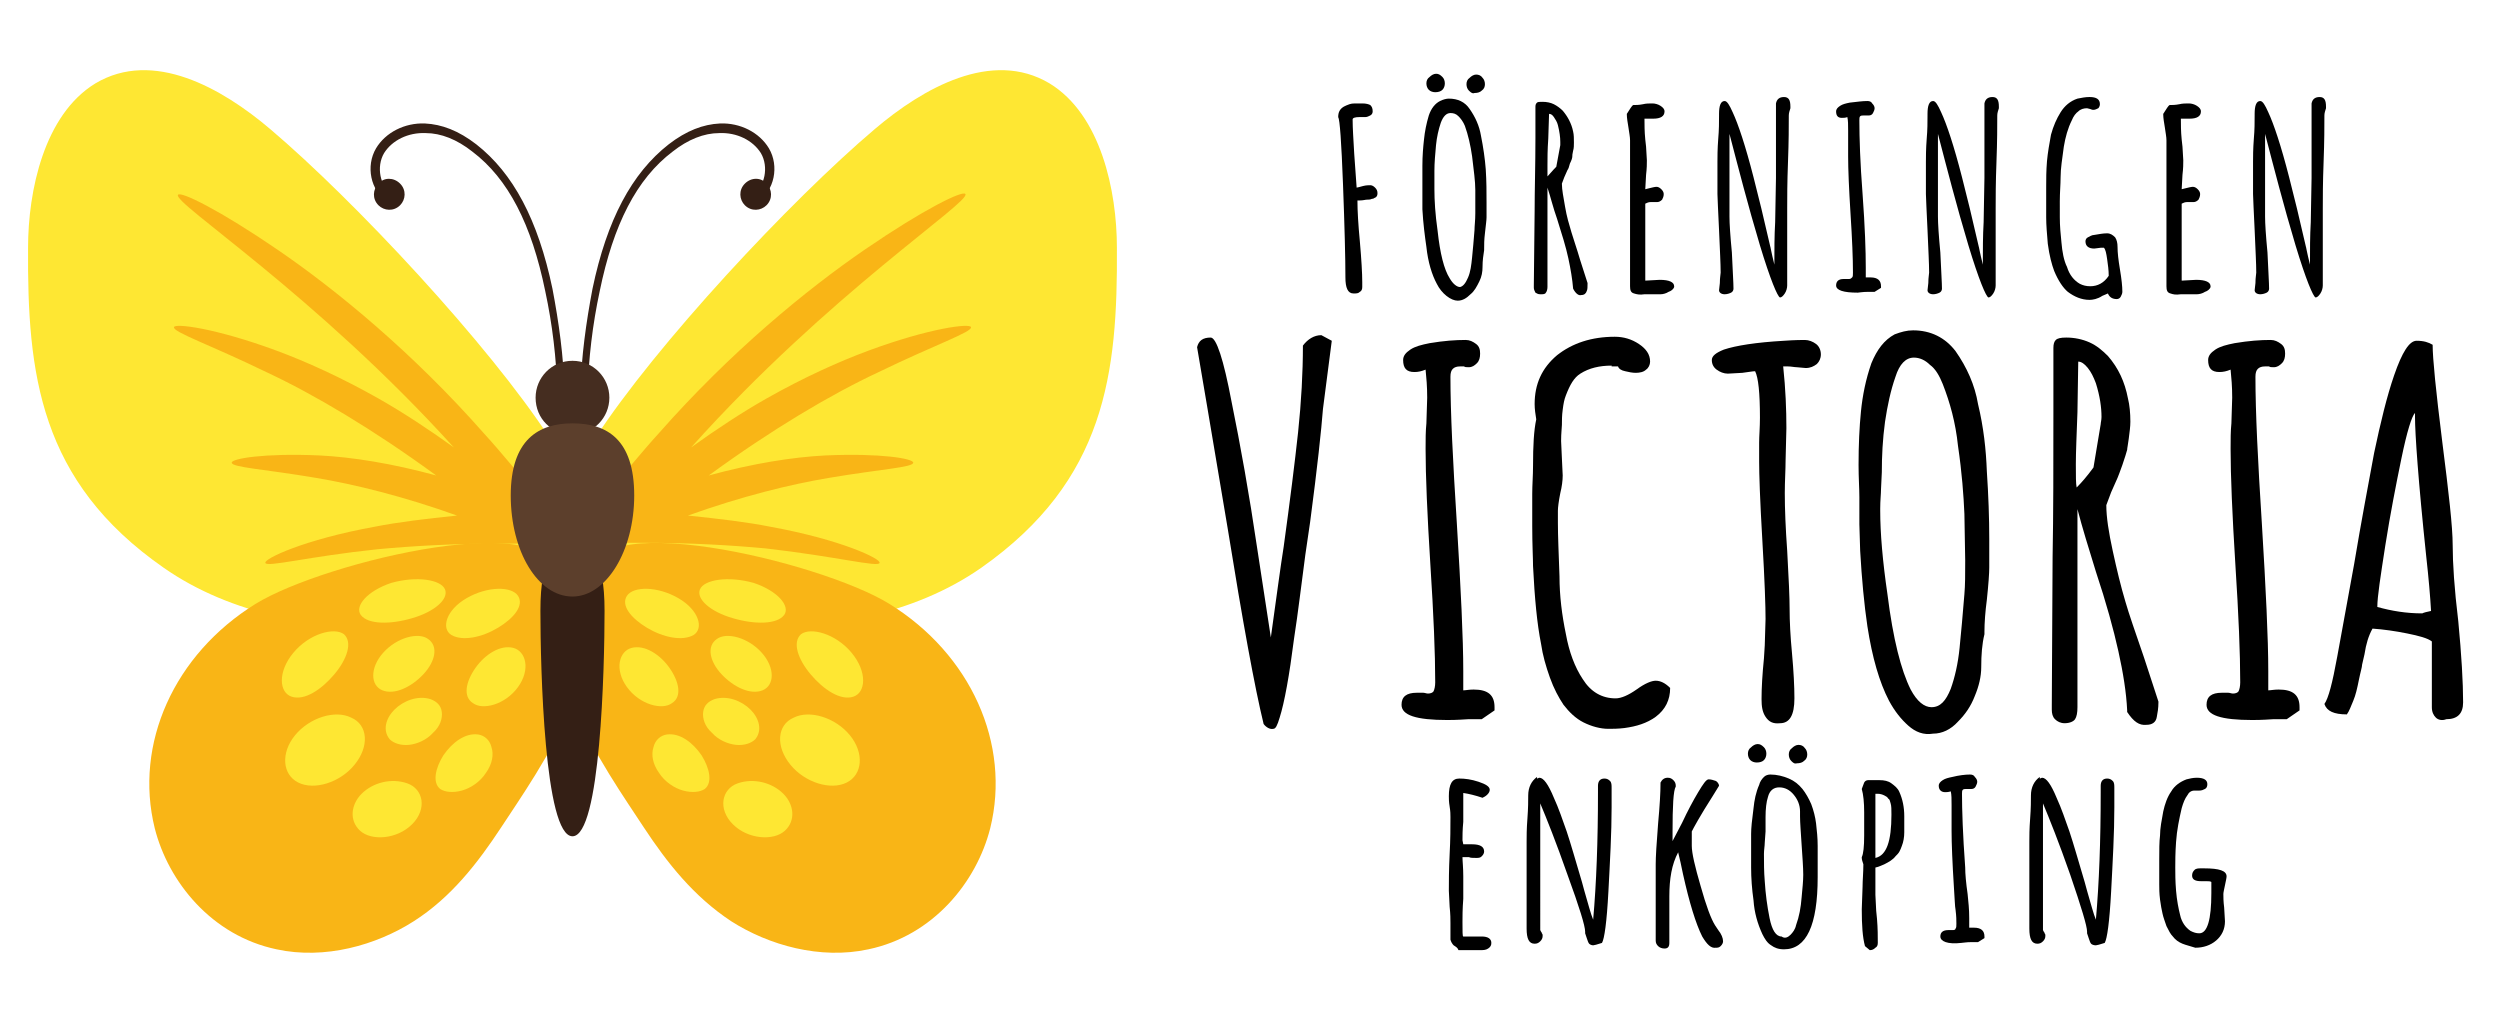 <?xml version="1.0" encoding="utf-8"?>
<!-- Generator: Adobe Illustrator 25.0.1, SVG Export Plug-In . SVG Version: 6.00 Build 0)  -->
<svg version="1.1" id="Lager_1" xmlns="http://www.w3.org/2000/svg" xmlns:xlink="http://www.w3.org/1999/xlink" x="0px" y="0px"
	 viewBox="0 0 311.8 127.6" style="enable-background:new 0 0 311.8 127.6;" xml:space="preserve">
<style type="text/css">
	.st0{fill:#341F15;}
	.st1{fill:#FEE733;}
	.st2{fill:#F9B516;}
	.st3{fill:#452D20;}
	.st4{fill:#5C3F2C;}
</style>
<g>
	<g>
		<path d="M167.8,34.6c0-2.4-0.1-6.3-0.3-11.6c-0.2-5.3-0.4-8.1-0.6-8.4c0-0.6,0.2-1,0.7-1.3c0.2-0.1,0.4-0.2,0.7-0.3
			c0.3-0.1,0.6-0.1,0.8-0.1c0.1,0,0.4,0,0.8,0c0.5,0,0.8,0.1,1,0.2c0.2,0.2,0.3,0.4,0.3,0.8c0,0.2-0.1,0.4-0.3,0.5
			c-0.2,0.1-0.4,0.2-0.6,0.2l-0.3,0h-0.4c-0.6,0-0.9,0.1-0.9,0.3c0,1.1,0.1,2.5,0.2,4.3c0.1,1.5,0.2,2.9,0.3,4.2
			c0.1,0,0.4-0.1,0.8-0.2c0.4-0.1,0.7-0.1,0.9-0.1c0.2,0,0.4,0.1,0.6,0.3c0.2,0.2,0.3,0.4,0.3,0.7c0,0.3-0.1,0.5-0.4,0.6
			c0,0-0.1,0.1-0.3,0.1c-0.2,0.1-0.4,0.1-0.6,0.1c-0.2,0-0.5,0.1-0.9,0.1h-0.3c0,1.3,0.1,3,0.3,5.1c0.2,2.3,0.3,4,0.3,5.1l0,0.1
			l0,0.1c0,0.1,0,0.2,0,0.4c0,0.3-0.1,0.5-0.3,0.6c-0.2,0.2-0.4,0.2-0.8,0.2C168.1,36.6,167.8,35.9,167.8,34.6z"/>
		<path d="M180.4,36.9c-0.5-0.4-0.9-0.9-1.2-1.5c-0.6-1.1-1.1-2.7-1.3-4.6c-0.2-1.4-0.4-2.9-0.5-4.7l0-1.7v-1.7c0-0.5,0-1.2,0-2
			c0-1.3,0.1-2.4,0.2-3.3c0.1-1,0.3-2,0.6-3c0.3-0.9,0.8-1.5,1.4-1.8c0.4-0.2,0.8-0.3,1.1-0.3c1.1,0,2,0.4,2.6,1.3
			c0.7,1,1.2,2.1,1.4,3.3c0.3,1.5,0.5,2.9,0.6,4.2c0.1,1.5,0.1,2.9,0.1,4.2v1.8c0,0.4-0.1,1-0.2,2c-0.1,0.8-0.1,1.4-0.1,2v0.1
			c-0.1,0.6-0.2,1.3-0.2,2.1c0,0.6-0.1,1.2-0.4,1.8c-0.3,0.6-0.6,1.2-1.1,1.6c-0.5,0.5-1,0.8-1.6,0.8
			C181.4,37.5,180.9,37.3,180.4,36.9z M178.2,11.2c-0.2-0.2-0.3-0.5-0.3-0.8c0-0.3,0.1-0.6,0.4-0.8c0.2-0.2,0.5-0.4,0.8-0.4
			c0.3,0,0.5,0.1,0.8,0.4c0.2,0.2,0.3,0.5,0.3,0.8c0,0.3-0.1,0.6-0.3,0.8c-0.2,0.2-0.5,0.3-0.9,0.3
			C178.7,11.5,178.4,11.4,178.2,11.2z M183.1,34.6c0.3-0.7,0.4-1.5,0.5-2.5c0.1-1,0.2-2.1,0.3-3.4c0-0.5,0.1-1.2,0.1-2.1l0-2.9
			c0-1.1-0.2-2.5-0.4-4.2c-0.2-1.4-0.5-2.7-0.9-3.8c-0.2-0.5-0.5-0.9-0.8-1.2c-0.3-0.3-0.6-0.4-1-0.4c-0.5,0-0.9,0.4-1.2,1.2
			c-0.3,0.9-0.5,1.8-0.6,2.8c-0.1,1.1-0.2,2.2-0.2,3.2l0,1c0,0.3,0,0.7,0,1.2v0.1c0,1.4,0.1,3.1,0.4,5.2c0.3,2.8,0.8,4.8,1.5,5.9
			c0.4,0.7,0.9,1.1,1.3,1.1C182.5,35.7,182.8,35.3,183.1,34.6z M183.2,11.3c-0.2-0.2-0.3-0.5-0.3-0.8c0-0.3,0.1-0.6,0.4-0.8
			c0.2-0.2,0.5-0.4,0.8-0.4c0.3,0,0.6,0.1,0.8,0.4c0.2,0.2,0.3,0.5,0.3,0.8c0,0.3-0.1,0.6-0.4,0.8c-0.2,0.2-0.5,0.3-0.9,0.3
			C183.7,11.7,183.5,11.6,183.2,11.3z"/>
		<path d="M196.2,36L196.2,36c-0.1-1.2-0.3-2.4-0.6-3.8c-0.3-1.4-0.8-3-1.4-4.9c-0.5-1.4-0.8-2.7-1.2-3.9v12.4
			c0,0.3-0.1,0.6-0.2,0.7c-0.1,0.2-0.3,0.2-0.7,0.2c-0.3,0-0.4-0.1-0.6-0.2c-0.1-0.2-0.2-0.4-0.2-0.6v-0.3l0.1-9.2
			c0-2.7,0.1-5.8,0.1-9.2v-3.9c0-0.3,0.1-0.4,0.2-0.5c0.1-0.1,0.3-0.1,0.7-0.1c0.5,0,1,0.1,1.4,0.3c0.4,0.2,0.8,0.5,1.1,0.8
			c0.6,0.7,1.1,1.6,1.3,2.6c0.1,0.4,0.1,0.9,0.1,1.4c0,0.3,0,0.7-0.1,1c-0.1,0.4-0.1,0.6-0.1,0.7c0,0.2-0.1,0.5-0.3,0.9
			c-0.1,0.4-0.2,0.7-0.3,0.8l-0.4,0.9l-0.3,0.8c0,0.8,0.2,1.7,0.4,2.9c0.2,1.2,0.5,2.2,0.8,3.2c0.2,0.7,0.6,1.8,1.1,3.5l0.9,2.8v0.1
			c0,0.4,0,0.7-0.1,0.9c-0.1,0.3-0.3,0.5-0.7,0.5C196.9,36.9,196.5,36.6,196.2,36z M194.1,20.8l0.5-2.7c0-0.1,0-0.3,0-0.4
			c0-0.6-0.1-1.3-0.3-2.1c-0.1-0.4-0.3-0.7-0.5-1c-0.2-0.3-0.4-0.4-0.6-0.4l-0.1,3.1c-0.1,1.4-0.1,2.5-0.1,3.3c0,0.7,0,1.2,0,1.4
			C193.3,21.7,193.6,21.3,194.1,20.8z"/>
		<path d="M203.8,36.6c-0.4-0.1-0.5-0.4-0.5-0.9V17.5c0-0.4-0.1-0.9-0.2-1.6c-0.1-0.6-0.2-1.2-0.2-1.6v-0.1c0.4-0.6,0.6-1,0.8-1.1
			c0.3,0,0.7,0,1.2-0.1c0.4-0.1,0.8-0.1,1.2-0.1c0.3,0,0.7,0.1,1,0.3c0.3,0.2,0.5,0.4,0.5,0.7c0,0.6-0.5,0.9-1.4,0.9h-0.4
			c-0.1,0-0.3,0-0.4,0c-0.2,0-0.3,0-0.3,0c0,0.7,0,1.6,0.1,2.6l0.1,0.9l0.1,1.7c0,0.4,0,1-0.1,1.8l-0.1,1.8l0.4-0.1
			c0.4-0.1,0.8-0.2,1-0.2c0.2,0,0.4,0.1,0.6,0.3c0.2,0.2,0.3,0.4,0.3,0.6c0,0.3-0.1,0.5-0.2,0.7c-0.2,0.2-0.4,0.3-0.6,0.3l-0.4,0
			h-0.4c-0.3,0-0.5,0.1-0.7,0.2V35l1.8-0.1c1.2,0,1.8,0.3,1.8,0.8v0.1c-0.1,0.3-0.4,0.5-0.7,0.6c-0.3,0.2-0.7,0.3-1,0.3l-1,0h-1
			C204.5,36.8,204.1,36.7,203.8,36.6z"/>
		<path d="M219.5,30.6c-1.5-5-2.7-9.7-3.8-13.9V27c0,0.9,0.1,2.4,0.3,4.5c0.1,2.3,0.2,3.8,0.2,4.5c0,0.2-0.1,0.4-0.3,0.5
			c-0.2,0.1-0.5,0.2-0.8,0.2c-0.4,0-0.7-0.2-0.7-0.5l0.1-0.9c0-0.7,0.1-1.1,0.1-1.3c0-1.1-0.1-2.9-0.2-5.3c-0.1-2.4-0.2-3.9-0.2-4.5
			v-4c0-0.6,0-1.6,0.1-2.9c0.1-1.1,0.1-2.1,0.1-2.9v-0.2c0-1,0.2-1.6,0.7-1.6c0.3,0,0.6,0.5,1,1.4c0.7,1.5,1.6,4.2,2.6,8.1
			c0.6,2.3,1.3,5.2,2.1,8.7c0-0.1,0.1,0.6,0.5,2.2l0,0.2c0-2,0-3.8,0.1-5.5l0.1-5.5v-9.3c0.1-0.5,0.4-0.8,1-0.8
			c0.6,0,0.8,0.4,0.8,1.2v0.2c-0.1,0.3-0.2,0.6-0.2,0.9c0,1.3,0,3.2-0.1,5.8c-0.1,2.6-0.1,4.5-0.1,5.8v9.6c0,0.3-0.1,0.7-0.3,1
			c-0.2,0.3-0.4,0.5-0.6,0.5C221.7,37,220.8,34.9,219.5,30.6z"/>
		<path d="M229,35.6c0-0.5,0.3-0.8,0.9-0.8h0.4c0.1,0,0.2,0,0.3,0c0.2,0,0.3-0.1,0.4-0.2c0.1-0.1,0.1-0.3,0.1-0.6
			c0-1.8-0.1-4.2-0.3-7.3c-0.2-3.2-0.3-5.6-0.3-7.2c0-0.6,0-1.1,0-1.6l0-1.6c0-0.7,0-1.3-0.1-1.7c-0.2,0.1-0.5,0.1-0.7,0.1
			c-0.5,0-0.7-0.3-0.7-0.8c0-0.3,0.2-0.5,0.5-0.7c0.3-0.2,0.7-0.3,1.2-0.4c0.9-0.1,1.6-0.2,2.2-0.2c0.3,0,0.5,0.1,0.6,0.3
			c0.2,0.2,0.3,0.4,0.3,0.6c0,0.2-0.1,0.4-0.2,0.6c-0.1,0.2-0.3,0.3-0.5,0.3c-0.1,0-0.2,0-0.3,0h-0.3c-0.2,0-0.4,0-0.5,0.1
			c-0.1,0.1-0.1,0.3-0.1,0.5c0,2.2,0.1,5.3,0.4,9.2c0.3,4.1,0.4,7.1,0.4,9.2v1.2c0.1,0,0.4,0,0.6,0c0.9,0,1.3,0.4,1.3,1.1v0.2
			l-0.8,0.5c0,0-0.1,0-0.2,0s-0.3,0-0.6,0c-0.7,0-1.2,0.1-1.3,0.1C229.9,36.5,229,36.2,229,35.6z"/>
		<path d="M245.5,30.6c-1.5-5-2.7-9.7-3.8-13.9V27c0,0.9,0.1,2.4,0.3,4.5c0.1,2.3,0.2,3.8,0.2,4.5c0,0.2-0.1,0.4-0.3,0.5
			c-0.2,0.1-0.5,0.2-0.8,0.2c-0.4,0-0.7-0.2-0.7-0.5l0.1-0.9c0-0.7,0.1-1.1,0.1-1.3c0-1.1-0.1-2.9-0.2-5.3c-0.1-2.4-0.2-3.9-0.2-4.5
			v-4c0-0.6,0-1.6,0.1-2.9c0.1-1.1,0.1-2.1,0.1-2.9v-0.2c0-1,0.2-1.6,0.7-1.6c0.3,0,0.6,0.5,1,1.4c0.7,1.5,1.6,4.2,2.6,8.1
			c0.6,2.3,1.3,5.2,2.1,8.7c0-0.1,0.1,0.6,0.5,2.2l0,0.2c0-2,0-3.8,0.1-5.5l0.1-5.5v-9.3c0.1-0.5,0.4-0.8,1-0.8
			c0.6,0,0.8,0.4,0.8,1.2v0.2c-0.1,0.3-0.2,0.6-0.2,0.9c0,1.3,0,3.2-0.1,5.8c-0.1,2.6-0.1,4.5-0.1,5.8v9.6c0,0.3-0.1,0.7-0.3,1
			c-0.2,0.3-0.4,0.5-0.6,0.5C247.7,37,246.8,34.9,245.5,30.6z"/>
		<path d="M257.9,36.4c-0.6-0.5-1.2-1.4-1.7-2.6c-0.3-0.8-0.6-1.9-0.8-3.4c-0.1-1.2-0.2-2.3-0.2-3.3c0-0.3,0-0.7,0-1.4v-1.1v-1.3
			c0-0.9,0-2,0.1-3.2c0.1-1.1,0.3-2.2,0.5-3.3c0.3-1.1,0.7-2,1.2-2.8c0.5-0.8,1.2-1.4,2.1-1.7c0.5-0.1,1-0.2,1.5-0.2
			c0.9,0,1.3,0.3,1.3,0.9c0,0.2-0.1,0.4-0.2,0.5c-0.2,0.1-0.4,0.2-0.6,0.2c-0.1,0-0.2,0-0.4-0.1l-0.4-0.1c-0.4,0-0.8,0.1-1.1,0.4
			c-0.3,0.2-0.6,0.6-0.8,1.1c-0.5,1-0.8,2.1-1,3.3c-0.2,1.5-0.4,2.7-0.4,3.8c0,0.9-0.1,1.9-0.1,3V26c0,0.3,0,0.7,0,1.1
			c0,1.1,0.1,2.1,0.2,3.1c0.1,1.2,0.3,2.3,0.7,3.1c0.3,1,0.9,1.7,1.6,2.1c0.4,0.2,0.8,0.3,1.3,0.3c0.9,0,1.7-0.4,2.3-1.3
			c0-0.7-0.1-1.4-0.2-2.1c-0.1-0.7-0.2-1.2-0.4-1.4c0,0-0.1,0-0.1,0c-0.1,0-0.2,0-0.3,0l-0.8,0.1c-0.7,0-1.1-0.3-1.1-0.9
			c0-0.2,0.1-0.4,0.3-0.5c0.2-0.1,0.5-0.3,0.8-0.3c0.6-0.1,1.1-0.2,1.6-0.2c0.4,0,0.7,0.2,1,0.5c0.2,0.3,0.3,0.7,0.3,1.2
			c0,0.7,0.1,1.6,0.3,2.8c0.2,1.2,0.3,2.1,0.3,2.8c0,0.2-0.1,0.4-0.2,0.6c-0.1,0.2-0.3,0.3-0.5,0.3c-0.5,0-0.9-0.2-1.1-0.7v0
			l-0.7,0.3c-0.6,0.4-1.2,0.5-1.6,0.5C259.6,37.4,258.7,37,257.9,36.4z"/>
		<path d="M270.7,36.6c-0.4-0.1-0.5-0.4-0.5-0.9V17.5c0-0.4-0.1-0.9-0.2-1.6c-0.1-0.6-0.2-1.2-0.2-1.6v-0.1c0.4-0.6,0.6-1,0.8-1.1
			c0.3,0,0.7,0,1.2-0.1c0.4-0.1,0.8-0.1,1.2-0.1c0.3,0,0.7,0.1,1,0.3c0.3,0.2,0.5,0.4,0.5,0.7c0,0.6-0.5,0.9-1.4,0.9h-0.4
			c-0.1,0-0.3,0-0.4,0c-0.2,0-0.3,0-0.3,0c0,0.7,0,1.6,0.1,2.6l0.1,0.9l0.1,1.7c0,0.4,0,1-0.1,1.8l-0.1,1.8l0.4-0.1
			c0.4-0.1,0.8-0.2,1-0.2c0.2,0,0.4,0.1,0.6,0.3c0.2,0.2,0.3,0.4,0.3,0.6c0,0.3-0.1,0.5-0.2,0.7c-0.2,0.2-0.4,0.3-0.6,0.3l-0.4,0
			h-0.4c-0.3,0-0.5,0.1-0.7,0.2V35l1.8-0.1c1.2,0,1.8,0.3,1.8,0.8v0.1c-0.1,0.3-0.4,0.5-0.7,0.6c-0.3,0.2-0.7,0.3-1,0.3l-1,0h-1
			C271.3,36.8,271,36.7,270.7,36.6z"/>
		<path d="M286.3,30.6c-1.5-5-2.7-9.7-3.8-13.9V27c0,0.9,0.1,2.4,0.3,4.5c0.1,2.3,0.2,3.8,0.2,4.5c0,0.2-0.1,0.4-0.3,0.5
			c-0.2,0.1-0.5,0.2-0.8,0.2c-0.4,0-0.7-0.2-0.7-0.5l0.1-0.9c0-0.7,0.1-1.1,0.1-1.3c0-1.1-0.1-2.9-0.2-5.3c-0.1-2.4-0.2-3.9-0.2-4.5
			v-4c0-0.6,0-1.6,0.1-2.9c0.1-1.1,0.1-2.1,0.1-2.9v-0.2c0-1,0.2-1.6,0.7-1.6c0.3,0,0.6,0.5,1,1.4c0.7,1.5,1.6,4.2,2.6,8.1
			c0.6,2.3,1.3,5.2,2.1,8.7c0-0.1,0.1,0.6,0.5,2.2l0,0.2c0-2,0-3.8,0.1-5.5l0.1-5.5v-9.3c0.1-0.5,0.4-0.8,1-0.8
			c0.6,0,0.8,0.4,0.8,1.2v0.2c-0.1,0.3-0.2,0.6-0.2,0.9c0,1.3,0,3.2-0.1,5.8c-0.1,2.6-0.1,4.5-0.1,5.8v9.6c0,0.3-0.1,0.7-0.3,1
			c-0.2,0.3-0.4,0.5-0.6,0.5C288.5,37,287.6,34.9,286.3,30.6z"/>
	</g>
	<g>
		<path d="M181.3,117.9c-0.2-0.2-0.3-0.4-0.4-0.7v-0.8v-0.6c0-0.2,0-0.4,0-0.7c0-0.4,0-1.1-0.1-2l-0.1-2c0-1,0-2.6,0.1-4.6
			c0.1-1.8,0.1-3.3,0.1-4.6c0-0.3,0-0.7-0.1-1.3c-0.1-0.6-0.1-1-0.1-1.3c0-1.5,0.4-2.2,1.3-2.2c0.7,0,1.5,0.1,2.4,0.4
			c0.9,0.3,1.4,0.6,1.4,1c0,0.2-0.1,0.4-0.3,0.6c-0.2,0.2-0.4,0.3-0.6,0.4c-0.9-0.3-1.7-0.5-2.4-0.6c0,0.3,0,0.8,0,1.3
			c0,0.8,0,1.6,0,2.3c-0.1,1-0.1,1.8-0.1,2.3l0.1,0.5l0.5,0c0.2,0,0.4,0,0.6,0c1,0,1.5,0.3,1.5,0.9c0,0.2-0.1,0.4-0.3,0.6
			s-0.4,0.2-0.7,0.2c-0.4,0-0.7,0-0.9-0.1h-0.8c0,0.5,0.1,1.3,0.1,2.4c0,1,0,2,0,2.8c-0.1,1.3-0.1,2.2-0.1,2.9c0,1.2,0,1.8,0.1,1.8
			l1,0c0.4,0,0.8,0,1.3,0c0.8,0,1.2,0.3,1.2,0.8c0,0.3-0.1,0.5-0.4,0.7c-0.3,0.2-0.6,0.2-1,0.2h-2.7
			C181.8,118.2,181.6,118.1,181.3,117.9z"/>
		<path d="M198.2,117.7c-0.1-0.1-0.2-0.4-0.3-0.7l-0.2-0.6v-0.1v-0.1c0-0.7-0.7-3-2.2-7.1c-1.4-4-2.6-7-3.4-8.9V116l0.1,0.2
			c0,0,0.1,0.1,0.1,0.2c0.1,0.1,0.1,0.2,0.1,0.3c0,0.3-0.1,0.5-0.3,0.7s-0.4,0.3-0.7,0.3c-0.7,0-1-0.6-1-1.9l0-5.4
			c0-1.6,0-3.4,0-5.4c0-0.7,0-1.6,0.1-2.9c0.1-1.3,0.1-2.3,0.1-2.9c0-1,0.4-1.8,1.1-2.3v0.2c0.1,0,0.2-0.1,0.3-0.1
			c0.5,0,1.1,0.8,1.8,2.5c0.6,1.3,1.1,2.8,1.6,4.2c0.5,1.5,1.1,3.6,1.9,6.3l0.3,1.1c0.5,1.7,0.8,2.9,1.1,3.6
			c0.4-4.5,0.6-9.8,0.6-15.9v-0.4c0-0.1,0-0.3,0-0.4c0-0.6,0.3-0.9,0.8-0.9c0.3,0,0.5,0.1,0.7,0.3c0.2,0.2,0.2,0.5,0.2,0.9v2.4
			c0,3.2-0.2,6.7-0.4,10.5c-0.2,3.8-0.5,5.9-0.8,6.4c-0.6,0.2-1,0.3-1.1,0.3C198.5,117.9,198.3,117.8,198.2,117.7z"/>
		<path d="M212.3,116.8c-0.8-1.6-1.6-4.2-2.4-7.8c-0.2-1-0.4-1.9-0.6-2.7c-0.8,1.5-1.1,3.3-1.1,5.5v5.8c0,0.5-0.2,0.7-0.6,0.7
			c-0.3,0-0.6-0.1-0.8-0.3c-0.2-0.2-0.3-0.4-0.3-0.7v-9.5c0-0.9,0.1-2.6,0.3-5.1c0.2-2.2,0.3-3.8,0.3-5.1c0.2-0.4,0.5-0.6,0.9-0.6
			c0.3,0,0.5,0.1,0.7,0.3c0.2,0.2,0.3,0.4,0.3,0.7v0.1c-0.3,0.5-0.4,2.4-0.4,5.7v1.1l1.2-2.3c0.7-1.5,1.4-2.8,2-3.8
			c0.6-1,1-1.6,1.3-1.6c0.3,0,0.6,0.1,0.9,0.2c0.2,0.1,0.4,0.4,0.4,0.6l-0.8,1.3c-1.6,2.5-2.4,4-2.6,4.4c0,0.4,0,0.7,0,0.9l0,0.9
			c0,0.9,0.4,2.6,1.1,5c0.7,2.5,1.3,4.1,1.8,4.9l0.4,0.6c0.4,0.5,0.6,1,0.6,1.4c0,0.2-0.1,0.4-0.3,0.6c-0.2,0.2-0.4,0.2-0.6,0.2
			C213.4,118.3,212.9,117.8,212.3,116.8z"/>
		<path d="M218.3,94.8c-0.2-0.2-0.3-0.5-0.3-0.8c0-0.3,0.1-0.6,0.4-0.8c0.2-0.2,0.5-0.4,0.8-0.4c0.3,0,0.5,0.1,0.8,0.4
			c0.2,0.2,0.3,0.5,0.3,0.8c0,0.3-0.1,0.6-0.3,0.8c-0.2,0.2-0.5,0.3-0.9,0.3C218.8,95.1,218.5,95,218.3,94.8z M220.9,117.9
			c-0.5-0.3-0.8-0.8-1.1-1.4c-0.6-1.3-1-2.7-1.1-4.2c-0.2-1.4-0.3-2.8-0.3-4.1c0-0.3,0-0.5,0-0.6V107c0-0.1,0-0.2,0-0.2v-0.6l0-2.2
			c0-0.7,0.1-1.7,0.3-3.2c0.1-1,0.3-2,0.7-2.9c0.1-0.4,0.3-0.7,0.6-1c0.2-0.2,0.5-0.3,0.8-0.3c0.8,0,1.6,0.2,2.3,0.5
			c0.7,0.3,1.2,0.7,1.7,1.3c0.4,0.5,0.8,1.2,1.1,1.9c0.3,0.8,0.5,1.6,0.6,2.4c0.1,0.9,0.2,1.8,0.2,2.8v0.3c0,0.6,0,1.2,0,1.8l0,1.8
			c0,6-1.4,9-4.2,9C221.8,118.4,221.3,118.2,220.9,117.9z M223.3,116.6c0.3-0.3,0.6-0.7,0.7-1.2c0.4-1.1,0.6-2.2,0.7-3.5
			c0.1-1.1,0.2-2,0.2-2.8c0-0.9-0.1-2.2-0.2-3.7c-0.1-1.6-0.2-2.8-0.2-3.6v-0.6c0-0.8-0.3-1.5-0.8-2.1c-0.5-0.6-1.1-0.9-1.8-0.9
			c-0.7,0-1.2,0.4-1.4,1.2c-0.2,0.6-0.3,1.5-0.3,2.5c0,0.4,0,0.7,0,1v0.8l-0.1,1.4c0,0.4-0.1,0.9-0.1,1.4c0,1.1,0,2.2,0.1,3.4
			c0.1,1.6,0.3,3.1,0.6,4.6c0.3,1.5,0.8,2.3,1.5,2.3C222.6,117.1,223,116.9,223.3,116.6z M223.4,94.9c-0.2-0.2-0.3-0.5-0.3-0.8
			c0-0.3,0.1-0.6,0.4-0.8c0.2-0.2,0.5-0.4,0.8-0.4c0.3,0,0.6,0.1,0.8,0.4c0.2,0.2,0.3,0.5,0.3,0.8c0,0.3-0.1,0.6-0.4,0.8
			c-0.2,0.2-0.5,0.3-0.9,0.3C223.8,95.3,223.6,95.1,223.4,94.9z"/>
		<path d="M232.6,118c-0.3-1.1-0.4-2.6-0.4-4.6l0.1-2.8c0-0.8,0.1-1.8,0.1-2.8c-0.1-0.3-0.2-0.6-0.2-0.8v-0.1
			c0.2-0.4,0.3-1.3,0.3-2.7l0-1.4c0-0.5,0-1,0-1.5c0-1.2-0.1-2.2-0.3-2.9c0.1-0.3,0.2-0.5,0.3-0.8c0.1-0.2,0.3-0.3,0.5-0.3h1.4
			c0.6,0,1.1,0.1,1.5,0.4s0.8,0.6,1,1.1c0.4,0.9,0.6,1.9,0.6,3c0,0.8,0,1.5,0,2c0,0.6-0.1,1.2-0.3,1.7c-0.1,0.3-0.2,0.5-0.3,0.7
			c-0.1,0.2-0.3,0.4-0.5,0.6c-0.3,0.4-0.8,0.7-1.4,1c-0.3,0.1-0.6,0.3-1.1,0.4v3.4l0.1,2l0.1,1c0.1,1.2,0.1,2.2,0.1,3
			c0,0.3-0.1,0.5-0.3,0.6c-0.2,0.2-0.4,0.3-0.7,0.3L232.6,118z M235.9,101.6c0-0.6,0-1.1-0.1-1.4c-0.1-0.3-0.1-0.5-0.3-0.6
			c-0.1-0.2-0.3-0.3-0.5-0.4c-0.2-0.1-0.5-0.2-0.8-0.2c0,0-0.1,0-0.3,0v1.8c0,1.2,0,2.3,0,3.3c0,1.1,0,1.8,0,2.1v0.7v0.1
			C235.3,106.7,235.9,104.9,235.9,101.6z"/>
		<path d="M242,116.8c0-0.5,0.3-0.8,1-0.8h0.3l0.3,0c0.2,0,0.3-0.1,0.3-0.2c0.1-0.1,0.1-0.3,0.1-0.6c0-0.4,0-0.9-0.1-1.7
			c-0.1-0.5-0.1-1.4-0.2-2.7c-0.2-3.2-0.3-5.6-0.3-7.2c0-0.6,0-1.1,0-1.6l0-1.6c0-0.7,0-1.3-0.1-1.7c-0.3,0.1-0.6,0.1-0.7,0.1
			c-0.5,0-0.8-0.3-0.8-0.8c0-0.3,0.2-0.5,0.5-0.7c0.3-0.2,0.7-0.3,1.2-0.4c0.8-0.2,1.6-0.3,2.2-0.3c0.3,0,0.5,0.1,0.6,0.3
			c0.2,0.2,0.3,0.4,0.3,0.6c0,0.2-0.1,0.4-0.2,0.6c-0.1,0.2-0.3,0.3-0.5,0.3c-0.1,0-0.2,0-0.3,0h-0.3c-0.2,0-0.4,0-0.5,0.1
			c-0.1,0.1-0.1,0.3-0.1,0.5c0,2,0.1,5.1,0.4,9.2c0,0.8,0.1,1.9,0.3,3.3c0.1,1,0.2,1.9,0.2,3v1.2c0.1,0,0.3,0,0.6,0
			c0.9,0,1.3,0.4,1.3,1.1v0.2l-0.8,0.5c0,0-0.1,0-0.2,0c-0.1,0-0.3,0-0.6,0c-0.7,0-1.1,0.1-1.3,0.1C242.9,117.8,242,117.4,242,116.8
			z"/>
		<path d="M260.8,117.7c-0.1-0.1-0.2-0.4-0.3-0.7l-0.2-0.6v-0.1v-0.1c0-0.7-0.7-3-2.1-7.1c-1.4-4-2.6-7-3.4-8.9V116l0.1,0.2
			c0,0,0.1,0.1,0.1,0.2c0.1,0.1,0.1,0.2,0.1,0.3c0,0.3-0.1,0.5-0.3,0.7s-0.4,0.3-0.7,0.3c-0.7,0-1-0.6-1-1.9l0-5.4
			c0-1.6,0-3.4,0-5.4c0-0.7,0-1.6,0.1-2.9c0.1-1.3,0.1-2.3,0.1-2.9c0-1,0.4-1.8,1.1-2.3v0.2c0.1,0,0.2-0.1,0.3-0.1
			c0.5,0,1.1,0.8,1.8,2.5c0.6,1.3,1.1,2.8,1.6,4.2c0.5,1.5,1.1,3.6,1.9,6.3l0.3,1.1c0.5,1.7,0.8,2.9,1.1,3.6
			c0.4-4.5,0.6-9.8,0.6-15.9v-0.4c0-0.1,0-0.3,0-0.4c0-0.6,0.3-0.9,0.8-0.9c0.3,0,0.5,0.1,0.7,0.3c0.2,0.2,0.2,0.5,0.2,0.9v2.4
			c0,3.2-0.2,6.7-0.4,10.5c-0.2,3.8-0.5,5.9-0.8,6.4c-0.6,0.2-1,0.3-1.1,0.3C261.1,117.9,260.9,117.8,260.8,117.7z"/>
		<path d="M272.2,117.7c-0.5-0.2-0.9-0.5-1.2-0.9c-0.3-0.3-0.5-0.7-0.8-1.3c-0.2-0.6-0.4-1.1-0.5-1.6c-0.1-0.4-0.2-1-0.3-1.7
			c-0.1-0.8-0.1-1.4-0.1-1.9v-1.8v-1.3c0-1.2,0-2.2,0.1-3c0-0.9,0.2-1.9,0.4-3c0.2-0.9,0.5-1.8,1-2.5c0.4-0.7,1.1-1.2,1.9-1.5
			c0.4-0.1,0.8-0.2,1.3-0.2c0.9,0,1.3,0.3,1.3,0.8c0,0.3-0.1,0.5-0.3,0.6s-0.4,0.2-0.7,0.2c-0.1,0-0.2,0-0.3,0c-0.1,0-0.2,0-0.3,0
			c-0.4,0-0.7,0.2-0.9,0.6c-0.3,0.4-0.5,0.9-0.7,1.6c-0.3,1.3-0.6,2.7-0.7,4.2c-0.1,1.4-0.1,2.5-0.1,3.2c0,0.7,0,1.7,0.1,2.9
			c0.1,1.2,0.3,2.2,0.5,3c0.1,0.5,0.3,0.9,0.5,1.2c0.2,0.3,0.5,0.6,0.8,0.8c0.4,0.2,0.7,0.3,1.1,0.3c1,0,1.5-1.7,1.5-5v-1.4
			c-0.1-0.1-0.4-0.1-0.7-0.1h-0.3h-0.3c-0.7,0-1.1-0.2-1.1-0.7c0-0.3,0.1-0.5,0.3-0.7c0.2-0.2,0.5-0.2,0.8-0.2v0h0.4
			c1.9,0,2.8,0.3,2.8,1c0,0.2-0.1,0.6-0.2,1.1c-0.1,0.5-0.2,0.9-0.2,1.1c0,0.4,0,0.9,0.1,1.7l0.1,1.7c0,1-0.4,1.8-1.1,2.4
			c-0.7,0.6-1.6,0.9-2.6,0.9C273.2,118,272.7,117.9,272.2,117.7z"/>
	</g>
	<g>
		<g>
			<path class="st0" d="M73.3,48.9c0.1-4.2,0.6-8.4,1.5-12.6c1.7-8.3,4.6-14,9.1-17.4c1.9-1.5,3.9-2.3,5.8-2.3
				c2.2-0.1,4.2,0.9,5.2,2.5c1,1.7,0.5,4.2-1,5.1l0.6,0.9c2.1-1.3,2.7-4.4,1.4-6.6c-1.2-2-3.6-3.2-6.1-3.1c-2.1,0.1-4.2,0.9-6.4,2.6
				c-4.6,3.6-7.7,9.4-9.5,18c-0.8,4.2-1.4,8.5-1.5,12.7L73.3,48.9z"/>
			<path class="st0" d="M95.6,22.9c0.7,0.7,0.8,1.9,0,2.7c-0.7,0.7-1.9,0.8-2.7,0c-0.7-0.7-0.8-1.9,0-2.7
				C93.7,22.1,94.9,22.1,95.6,22.9z"/>
			<path class="st0" d="M69.5,48.9c-0.1-4.2-0.6-8.4-1.5-12.6c-1.7-8.3-4.6-14-9.1-17.4c-1.9-1.5-3.9-2.3-5.8-2.3
				c-2.2-0.1-4.2,0.9-5.2,2.5c-1,1.7-0.5,4.2,1,5.1l-0.6,0.9c-2.1-1.3-2.7-4.4-1.4-6.6c1.2-2,3.6-3.2,6.1-3.1
				c2.1,0.1,4.2,0.9,6.4,2.6c4.6,3.6,7.7,9.4,9.5,18c0.8,4.2,1.4,8.5,1.5,12.7L69.5,48.9z"/>
			<path class="st0" d="M47.2,22.9c-0.7,0.7-0.8,1.9,0,2.7c0.7,0.7,1.9,0.8,2.7,0c0.7-0.7,0.8-1.9,0-2.7
				C49.1,22.1,47.9,22.1,47.2,22.9z"/>
		</g>
		<path class="st1" d="M109.1,16.1c6-5.1,14.6-10,21.8-5.7c6.4,3.9,8.4,13.4,8.4,20.5c0.1,15.7-1.4,29-16.9,39.9
			c-17,11.9-43.9,7.2-47.9,1.6c0,0-6.6-7.9-0.3-17.7C81.8,43,98.6,25,109.1,16.1z"/>
		<path class="st2" d="M110.9,75.3c10.2,6.3,15.2,17.5,12.6,28c-1.7,6.7-7.1,13.4-15.2,15.1c-6,1.3-12.4-0.5-17.1-3.5
			c-4.7-3.1-8-7.3-10.9-11.7c-4.3-6.6-17.2-24.3-6.6-30.7C72.2,62.8,102.3,70,110.9,75.3z"/>
		<path class="st2" d="M109.7,70.2c0.2-0.5-4.8-2.9-13.6-4.5c-3-0.6-6.5-1-10.3-1.4c6.7-2.4,12.8-3.9,17.6-4.7
			c6.5-1.1,10.5-1.3,10.5-1.9c0-0.5-4-1.2-10.9-0.9c-4.1,0.2-9.1,1-14.6,2.5c7.8-5.7,15.2-10.1,21.2-12.9c7-3.4,11.7-5,11.5-5.6
			c-0.1-0.5-5.1,0.1-12.7,2.9c-3.8,1.4-8.2,3.4-12.8,6c-3,1.7-6.2,3.8-9.4,6.1c17.2-19.2,34.9-30.6,34.2-31.6
			c-0.3-0.5-5.2,1.9-12.5,6.9c-7.3,5-16.8,12.8-25.7,22.9c-1.1,1.2-2.2,2.5-3.3,3.8c-1.2,1.4-2.3,2.8-3.4,4.2
			c-0.9,1.2-1.9,2.4-2.8,3.6l-1.4,1.8l-0.2,0.2c0,0.1-0.2,0.2,0,0.1l0.6,0l1.1,0c2.6,0,5.1,0,7.6,0c5.7,0,10.8,0.3,15.1,0.7
			C104.3,69.4,109.6,70.8,109.7,70.2z"/>
		<g>
			<path class="st1" d="M101.1,84.1c1.6,1.9,3.7,3.3,5.3,2.8c1.6-0.5,1.8-3.1-0.2-5.5c-2-2.4-5.1-3.2-6.3-2.3
				C98.8,80.1,99.5,82.2,101.1,84.1z"/>
			<path class="st1" d="M98.6,95.4c1.8,2.2,5,3.2,7,2.2c2-1,2.2-3.7,0.4-5.9c-1.8-2.2-5-3.2-7-2.2C96.9,90.4,96.7,93.1,98.6,95.4z"
				/>
			<path class="st1" d="M90,84.1c1.5,1.6,3.6,2.6,5.1,2c1.5-0.6,1.6-2.8-0.1-4.7c-1.7-1.9-4.4-2.6-5.6-1.7
				C88.1,80.6,88.5,82.5,90,84.1z"/>
			<path class="st1" d="M97.9,103.6c1.4-1.3,1.1-3.3-0.2-4.6c-1.4-1.4-3.7-2-5.7-1.3c-2,0.7-2.5,3.2-0.6,5.1
				C93.3,104.7,96.5,104.9,97.9,103.6z"/>
			<path class="st1" d="M91.8,92.9c1,0.1,1.9-0.2,2.4-0.7c0.9-1.1,0.5-2.6-0.6-3.7c-1.1-1.1-2.9-1.8-4.5-1.3
				c-0.8,0.3-1.3,0.8-1.4,1.6c-0.1,0.8,0.2,1.8,1.1,2.6C89.6,92.3,90.8,92.8,91.8,92.9z"/>
			<path class="st1" d="M87.3,73.5c-0.5,1.2,1.3,2.8,4.1,3.6c2.7,0.8,5.5,0.8,6.4-0.4c0.8-1.1-0.8-3-3.8-4
				C90.8,71.8,87.8,72.3,87.3,73.5z"/>
			<path class="st1" d="M84.6,74.6c-2.6-1.5-5.6-1.5-6.4-0.3c-0.8,1.2,0.5,2.8,2.5,4c2,1.2,4.4,1.7,5.8,0.9
				C87.8,78.4,87.2,76.1,84.6,74.6z"/>
			<path class="st1" d="M83.5,83.3c-1.2-1.7-3.1-2.9-4.7-2.5c-1.6,0.4-2.2,2.7-0.6,4.9c1.6,2.2,4.4,2.9,5.6,2
				C85.1,86.9,84.7,85,83.5,83.3z"/>
			<path class="st1" d="M87.5,94.2c-1.1-1.6-2.7-2.8-4.3-2.6c-0.8,0.1-1.5,0.7-1.7,1.6c-0.3,0.9-0.1,2.1,0.7,3.2
				c0.7,1.1,1.9,1.9,3,2.2c1.1,0.3,2.1,0.2,2.7-0.2C88.9,97.6,88.5,95.8,87.5,94.2z"/>
		</g>
		<path class="st1" d="M33.7,16.1c-6-5.1-14.6-10-21.8-5.7c-6.4,3.9-8.4,13.4-8.4,20.5C3.4,46.6,4.9,60,20.4,70.8
			c17,11.9,43.9,7.2,47.9,1.6c0,0,6.6-7.9,0.3-17.7C61,43,44.2,25,33.7,16.1z"/>
		<path class="st2" d="M31.9,75.3c-10.2,6.3-15.2,17.5-12.6,28c1.7,6.7,7.1,13.4,15.2,15.1c6,1.3,12.4-0.5,17.1-3.5s8-7.3,10.9-11.7
			c4.3-6.6,17.2-24.3,6.6-30.7C70.6,62.8,40.5,70,31.9,75.3z"/>
		<path class="st2" d="M33.1,70.2c-0.2-0.5,4.8-2.9,13.6-4.5c3-0.6,6.5-1,10.3-1.4c-6.7-2.4-12.8-3.9-17.6-4.7
			c-6.5-1.1-10.5-1.3-10.5-1.9c0-0.5,4-1.2,10.9-0.9c4.1,0.2,9.1,1,14.6,2.5c-7.8-5.7-15.2-10.1-21.2-12.9c-7-3.4-11.7-5-11.5-5.6
			c0.1-0.5,5.1,0.1,12.7,2.9c3.8,1.4,8.2,3.4,12.8,6c3,1.7,6.2,3.8,9.4,6.1C39.2,36.6,21.5,25.3,22.2,24.3c0.3-0.5,5.2,1.9,12.5,6.9
			c7.3,5,16.8,12.8,25.7,22.9c1.1,1.2,2.2,2.5,3.3,3.8c1.2,1.4,2.3,2.8,3.4,4.2c0.9,1.2,1.9,2.4,2.8,3.6l1.4,1.8l0.2,0.2
			c0,0.1,0.2,0.2,0,0.1l-0.6,0l-1.1,0c-2.6,0-5.1,0-7.6,0c-5.7,0-10.8,0.3-15.1,0.7C38.5,69.4,33.2,70.8,33.1,70.2z"/>
		<g>
			<path class="st1" d="M41.7,84.1c-1.6,1.9-3.7,3.3-5.3,2.8c-1.6-0.5-1.8-3.1,0.2-5.5c2-2.4,5.1-3.2,6.3-2.3
				C44,80.1,43.3,82.2,41.7,84.1z"/>
			<path class="st1" d="M44.2,95.4c-1.8,2.2-5,3.2-7,2.2c-2-1-2.2-3.7-0.4-5.9s5-3.2,7-2.2C45.9,90.4,46.1,93.1,44.2,95.4z"/>
			<path class="st1" d="M52.8,84.1c-1.5,1.6-3.6,2.6-5.1,2c-1.5-0.6-1.6-2.8,0.1-4.7c1.7-1.9,4.4-2.6,5.6-1.7
				C54.7,80.6,54.3,82.5,52.8,84.1z"/>
			<path class="st1" d="M44.9,103.6c-1.4-1.3-1.1-3.3,0.2-4.6c1.4-1.4,3.7-2,5.7-1.3c2,0.7,2.5,3.2,0.6,5.1
				C49.5,104.7,46.3,104.9,44.9,103.6z"/>
			<path class="st1" d="M51,92.9c-1,0.1-1.9-0.2-2.4-0.7c-0.9-1.1-0.5-2.6,0.6-3.7c1.1-1.1,2.9-1.8,4.5-1.3c0.8,0.3,1.3,0.8,1.4,1.6
				c0.1,0.8-0.2,1.8-1.1,2.6C53.2,92.3,52,92.8,51,92.9z"/>
			<path class="st1" d="M55.5,73.5c0.5,1.2-1.3,2.8-4.1,3.6c-2.7,0.8-5.5,0.8-6.4-0.4c-0.8-1.1,0.8-3,3.8-4
				C52,71.8,55,72.3,55.5,73.5z"/>
			<path class="st1" d="M58.2,74.6c2.6-1.5,5.6-1.5,6.4-0.3c0.8,1.2-0.5,2.8-2.5,4c-2,1.2-4.4,1.7-5.8,0.9
				C55,78.4,55.6,76.1,58.2,74.6z"/>
			<path class="st1" d="M59.3,83.3c1.2-1.7,3.1-2.9,4.7-2.5c1.6,0.4,2.2,2.7,0.6,4.9c-1.6,2.2-4.4,2.9-5.6,2
				C57.7,86.9,58.1,85,59.3,83.3z"/>
			<path class="st1" d="M55.3,94.2c1.1-1.6,2.7-2.8,4.3-2.6c0.8,0.1,1.5,0.7,1.7,1.6c0.3,0.9,0.1,2.1-0.7,3.2
				c-0.7,1.1-1.9,1.9-3,2.2c-1.1,0.3-2.1,0.2-2.7-0.2C53.9,97.6,54.3,95.8,55.3,94.2z"/>
		</g>
		<g>
			<path class="st3" d="M76,49.6c0,2.5-2,4.6-4.6,4.6s-4.6-2-4.6-4.6c0-2.5,2-4.6,4.6-4.6S76,47.1,76,49.6z"/>
			<path class="st0" d="M75.4,76.2c0,7.1-0.5,28.1-4,28.1c-3.5,0-4-21-4-28.1s1.8-7.9,4-7.9C73.6,68.3,75.4,69.2,75.4,76.2z"/>
			<path class="st4" d="M79.1,61.8c0,6.9-3.5,12.6-7.7,12.6c-4.3,0-7.7-5.6-7.7-12.6s3.5-9,7.7-9C75.7,52.8,79.1,54.8,79.1,61.8z"/>
		</g>
	</g>
	<g>
		<path d="M157.6,90.3c-1.1-4.5-2.6-12.7-4.5-24.5c-2.1-12.6-3.4-20.1-3.8-22.5c0.2-0.8,0.7-1.2,1.7-1.2c0.7,0,1.6,2.7,2.6,8
			c1.1,5.4,2.2,11.5,3.2,18.3l1.7,11.1c0.7-5,1.2-8.8,1.6-11.3c0.8-5.8,1.4-10.6,1.8-14.3c0.4-3.8,0.6-7.4,0.6-10.8
			c0.6-0.8,1.4-1.3,2.3-1.3l1.3,0.7L165,51c-0.2,2.6-0.7,7.3-1.6,14.1l-0.6,4.1c-0.5,3.7-0.9,7.2-1.4,10.4c-0.6,4.7-1.2,8-1.8,9.9
			c-0.3,1-0.5,1.4-0.8,1.4C158.4,91,157.9,90.7,157.6,90.3z"/>
		<path d="M174.8,87.9c0-1,0.6-1.5,1.9-1.5h0.8c0.2,0,0.4,0.1,0.6,0.1c0.3,0,0.6-0.1,0.7-0.3s0.2-0.6,0.2-1.1
			c0-3.6-0.2-8.4-0.6-14.6c-0.4-6.4-0.6-11.2-0.6-14.5c0-1.2,0-2.2,0.1-3.2l0.1-3.2c0-1.4-0.1-2.5-0.2-3.5c-0.5,0.2-0.9,0.3-1.4,0.3
			c-1,0-1.4-0.5-1.4-1.5c0-0.5,0.3-0.9,0.9-1.3c0.6-0.4,1.4-0.6,2.4-0.8c1.8-0.3,3.2-0.4,4.5-0.4c0.5,0,0.9,0.2,1.3,0.5
			c0.4,0.3,0.5,0.7,0.5,1.2c0,0.5-0.1,0.9-0.4,1.2c-0.3,0.3-0.6,0.5-1,0.5c-0.3,0-0.5,0-0.6-0.1h-0.5c-0.4,0-0.7,0.1-0.9,0.3
			c-0.2,0.2-0.3,0.5-0.3,1c0,4.4,0.3,10.5,0.8,18.3c0.5,8.2,0.8,14.3,0.8,18.4v2.4c0.3,0,0.7-0.1,1.3-0.1c1.8,0,2.6,0.7,2.6,2.2v0.4
			l-1.6,1.1c0,0-0.2,0-0.4,0c-0.2,0-0.6,0-1.3,0c-1.4,0.1-2.3,0.1-2.6,0.1C176.6,89.8,174.8,89.2,174.8,87.9z"/>
		<path d="M197.5,90.1c-1-0.5-1.8-1.3-2.5-2.2c-0.6-0.9-1.2-2-1.7-3.4c-0.5-1.4-0.9-2.8-1.1-4.2c-0.5-2.5-0.8-5.7-1-9.7
			c0-1-0.1-2.6-0.1-5v-4c0-1.1,0.1-2.3,0.1-3.5c0-2.5,0.1-4.4,0.4-5.8c-0.1-0.6-0.2-1.3-0.2-1.9c0-2.5,0.9-4.5,2.8-6.1
			c1.9-1.5,4.3-2.3,7.2-2.3c1.1,0,2.1,0.3,3,0.9c0.9,0.6,1.4,1.3,1.4,2.2c0,0.4-0.2,0.8-0.5,1c-0.3,0.3-0.8,0.4-1.3,0.4
			c-0.4,0-0.9-0.1-1.3-0.2c-0.5-0.1-0.8-0.3-0.9-0.6h-0.8v-0.1c-1.5,0-2.8,0.3-3.9,1c-0.8,0.5-1.3,1.4-1.8,2.7
			c-0.2,0.5-0.3,1-0.4,1.8c-0.1,0.7-0.1,1.4-0.1,1.9c0,0.3-0.1,1-0.1,2l0.1,2.2l0.1,2.1c0,0.6-0.1,1.4-0.3,2.2
			c-0.2,1-0.3,1.8-0.3,2.2v1.5c0,1.6,0.1,3.9,0.2,6.7c0,2.4,0.3,4.8,0.8,7.2c0.4,2.2,1.1,4.1,2.1,5.6c1,1.6,2.4,2.4,4.1,2.4
			c0.7,0,1.6-0.4,2.6-1.1c1.1-0.8,1.9-1.1,2.4-1.1c0.6,0,1.2,0.3,1.8,0.9c0,1.5-0.6,2.7-1.8,3.6c-1.1,0.8-2.4,1.2-3.9,1.4
			c-0.8,0.1-1.5,0.1-2,0.1C199.6,90.9,198.5,90.6,197.5,90.1z"/>
		<path d="M220.2,89.4c-0.4-0.6-0.5-1.3-0.5-2.2c0-1.4,0.1-3.1,0.3-5.1l0.1-1.6l0.1-3.3c0-1.5-0.1-4.7-0.4-9.8
			c-0.3-5.1-0.4-8.3-0.4-9.8c0-0.1,0-0.4,0-0.7c0-0.4,0-0.9,0-1.7c0-0.8,0.1-1.9,0.1-3.1c0-3.1-0.2-5-0.6-5.8
			c-0.3,0-0.8,0.1-1.6,0.2l-1.8,0.1c-0.5,0-1-0.2-1.4-0.5c-0.4-0.3-0.6-0.7-0.6-1.2c0-0.5,0.5-0.9,1.5-1.3c1.5-0.5,4-0.9,7.5-1.1
			c1.4-0.1,2.3-0.1,2.6-0.1c0.5,0,1,0.2,1.4,0.5c0.4,0.3,0.6,0.8,0.6,1.3c0,0.5-0.2,0.9-0.5,1.2c-0.4,0.3-0.8,0.5-1.4,0.5l-1.1-0.1
			c-0.3,0-0.7-0.1-1.1-0.1h-0.6c0.3,2.8,0.4,5.4,0.4,7.7l-0.1,4c0,1.2-0.1,2.6-0.1,4.1c0,2,0.1,4.4,0.3,7.2c0.2,3.5,0.3,5.9,0.3,7.2
			c0,1.6,0.1,3.5,0.3,5.6c0.2,2.2,0.3,4.1,0.3,5.6c0,2.1-0.6,3.1-1.8,3.1C221.1,90.3,220.6,90,220.2,89.4z"/>
		<path d="M238,90.5c-0.9-0.8-1.7-1.8-2.4-3.1c-1.2-2.3-2.1-5.4-2.7-9.3c-0.4-2.7-0.7-5.9-0.9-9.4l-0.1-3.3V62c0-1.1-0.1-2.4-0.1-4
			c0-2.5,0.1-4.7,0.3-6.7c0.2-2,0.6-4,1.3-6c0.7-1.7,1.6-2.9,2.9-3.6c0.8-0.3,1.5-0.5,2.3-0.5c2.2,0,4,0.9,5.3,2.6
			c1.4,2,2.4,4.2,2.8,6.6c0.7,2.9,1,5.7,1.1,8.4c0.2,3,0.3,5.8,0.3,8.4v3.6c0,0.7-0.1,2.1-0.3,4c-0.2,1.5-0.3,2.9-0.3,4v0.3
			c-0.3,1.2-0.4,2.6-0.4,4.1c0,1.2-0.3,2.4-0.8,3.6c-0.5,1.3-1.2,2.3-2.1,3.2c-0.9,1-2,1.5-3.1,1.5C239.9,91.7,238.9,91.3,238,90.5z
			 M243.3,85.9c0.5-1.4,0.9-3.1,1.1-5.1c0.2-2,0.4-4.2,0.6-6.7c0.1-1.1,0.1-2.5,0.1-4.2l-0.1-5.8c-0.1-2.3-0.3-5.1-0.8-8.5
			c-0.3-2.9-1-5.4-1.9-7.7c-0.4-1-0.9-1.9-1.6-2.4c-0.6-0.6-1.3-0.9-2-0.9c-1,0-1.8,0.8-2.3,2.4c-0.6,1.7-1,3.6-1.3,5.6
			c-0.3,2.2-0.4,4.3-0.4,6.3l-0.1,2.1c0,0.6-0.1,1.4-0.1,2.4v0.3c0,2.8,0.3,6.3,0.9,10.4c0.7,5.6,1.7,9.5,2.9,11.9
			c0.8,1.5,1.7,2.2,2.6,2.2C242,88.2,242.7,87.4,243.3,85.9z"/>
		<path d="M265.3,88.8v-0.2c-0.1-2.2-0.5-4.7-1.1-7.4c-0.6-2.7-1.5-6-2.8-9.9c-0.9-2.9-1.7-5.5-2.3-7.8v24.7c0,0.7-0.1,1.2-0.3,1.5
			c-0.2,0.3-0.7,0.5-1.3,0.5c-0.5,0-0.9-0.2-1.2-0.5c-0.3-0.3-0.4-0.7-0.4-1.2v-0.5l0.1-18.5c0.1-5.4,0.1-11.6,0.1-18.4v-7.7
			c0-0.5,0.1-0.8,0.3-1c0.2-0.2,0.6-0.3,1.3-0.3c1,0,2,0.2,2.9,0.6c0.9,0.4,1.6,1,2.3,1.7c1.3,1.5,2.1,3.2,2.5,5.3
			c0.2,0.8,0.3,1.8,0.3,2.9c0,0.6-0.1,1.3-0.2,2.1c-0.1,0.8-0.2,1.2-0.2,1.4c-0.1,0.4-0.3,1-0.6,1.9c-0.3,0.8-0.5,1.4-0.6,1.6
			l-0.8,1.8l-0.6,1.6c0,1.5,0.3,3.4,0.8,5.7c0.5,2.3,1,4.4,1.6,6.4c0.4,1.4,1.2,3.7,2.3,6.9l1.8,5.5v0.1c0,0.7-0.1,1.3-0.2,1.8
			c-0.1,0.7-0.6,1-1.3,1C266.8,90.5,266.1,90,265.3,88.8z M261.1,58.3l0.9-5.4c0-0.2,0.1-0.5,0.1-0.9c0-1.2-0.2-2.6-0.7-4.2
			c-0.3-0.8-0.6-1.4-1-1.9c-0.4-0.5-0.8-0.8-1.2-0.8l-0.1,6.3c-0.1,2.8-0.2,5-0.2,6.5c0,1.5,0,2.4,0.1,2.9
			C259.6,60.2,260.3,59.4,261.1,58.3z"/>
		<path d="M275.2,87.9c0-1,0.6-1.5,1.9-1.5h0.8c0.2,0,0.4,0.1,0.6,0.1c0.3,0,0.6-0.1,0.7-0.3c0.1-0.2,0.2-0.6,0.2-1.1
			c0-3.6-0.2-8.4-0.6-14.6c-0.4-6.4-0.6-11.2-0.6-14.5c0-1.2,0-2.2,0.1-3.2l0.1-3.2c0-1.4-0.1-2.5-0.2-3.5c-0.5,0.2-0.9,0.3-1.4,0.3
			c-1,0-1.4-0.5-1.4-1.5c0-0.5,0.3-0.9,0.9-1.3c0.6-0.4,1.4-0.6,2.4-0.8c1.8-0.3,3.2-0.4,4.5-0.4c0.5,0,0.9,0.2,1.3,0.5
			c0.4,0.3,0.5,0.7,0.5,1.2c0,0.5-0.1,0.9-0.4,1.2c-0.3,0.3-0.6,0.5-1,0.5c-0.3,0-0.5,0-0.6-0.1h-0.5c-0.4,0-0.7,0.1-0.9,0.3
			c-0.2,0.2-0.3,0.5-0.3,1c0,4.4,0.3,10.5,0.8,18.3c0.5,8.2,0.8,14.3,0.8,18.4v2.4c0.3,0,0.7-0.1,1.3-0.1c1.8,0,2.6,0.7,2.6,2.2v0.4
			l-1.6,1.1c0,0-0.2,0-0.4,0c-0.2,0-0.6,0-1.3,0c-1.4,0.1-2.3,0.1-2.6,0.1C277,89.8,275.2,89.2,275.2,87.9z"/>
		<path d="M303.8,89.5c-0.3-0.3-0.5-0.7-0.5-1.3V80c-0.5-0.4-1.6-0.7-3.1-1c-1.5-0.3-2.9-0.5-4.3-0.6c-0.5,0.9-0.8,1.9-1,3.2
			l-0.3,1.3c0,0.3-0.2,0.9-0.4,1.9c-0.2,1-0.4,1.9-0.7,2.6c-0.3,0.7-0.5,1.3-0.8,1.7c-1.6,0-2.5-0.4-2.8-1.3c0.5-0.7,1-2.6,1.6-5.9
			l2.1-11.5c0.9-5.4,1.8-10.1,2.5-13.9c0.8-3.8,1.6-7.1,2.5-9.7c1-2.9,1.9-4.3,2.8-4.3s1.5,0.2,2,0.5c0,1.7,0.4,5.7,1.2,12.1
			c0.8,6.3,1.3,10.6,1.3,12.9c0,2.2,0.2,5.4,0.7,9.5c0.4,4.2,0.6,7.6,0.6,10.1c0,1.4-0.7,2.1-2.1,2.1
			C304.6,89.9,304.1,89.8,303.8,89.5z M303.2,76.2c-0.1-1.8-0.3-4.1-0.6-6.8c-1-9.5-1.4-15.3-1.4-17.4v-0.5c-0.4,0.4-1,2.3-1.7,5.7
			c-0.7,3.4-1.4,7-2,10.8c-0.6,3.9-1,6.4-1,7.7c1.8,0.5,3.6,0.8,5.6,0.8C302.3,76.4,302.7,76.3,303.2,76.2z"/>
	</g>
</g>
</svg>
